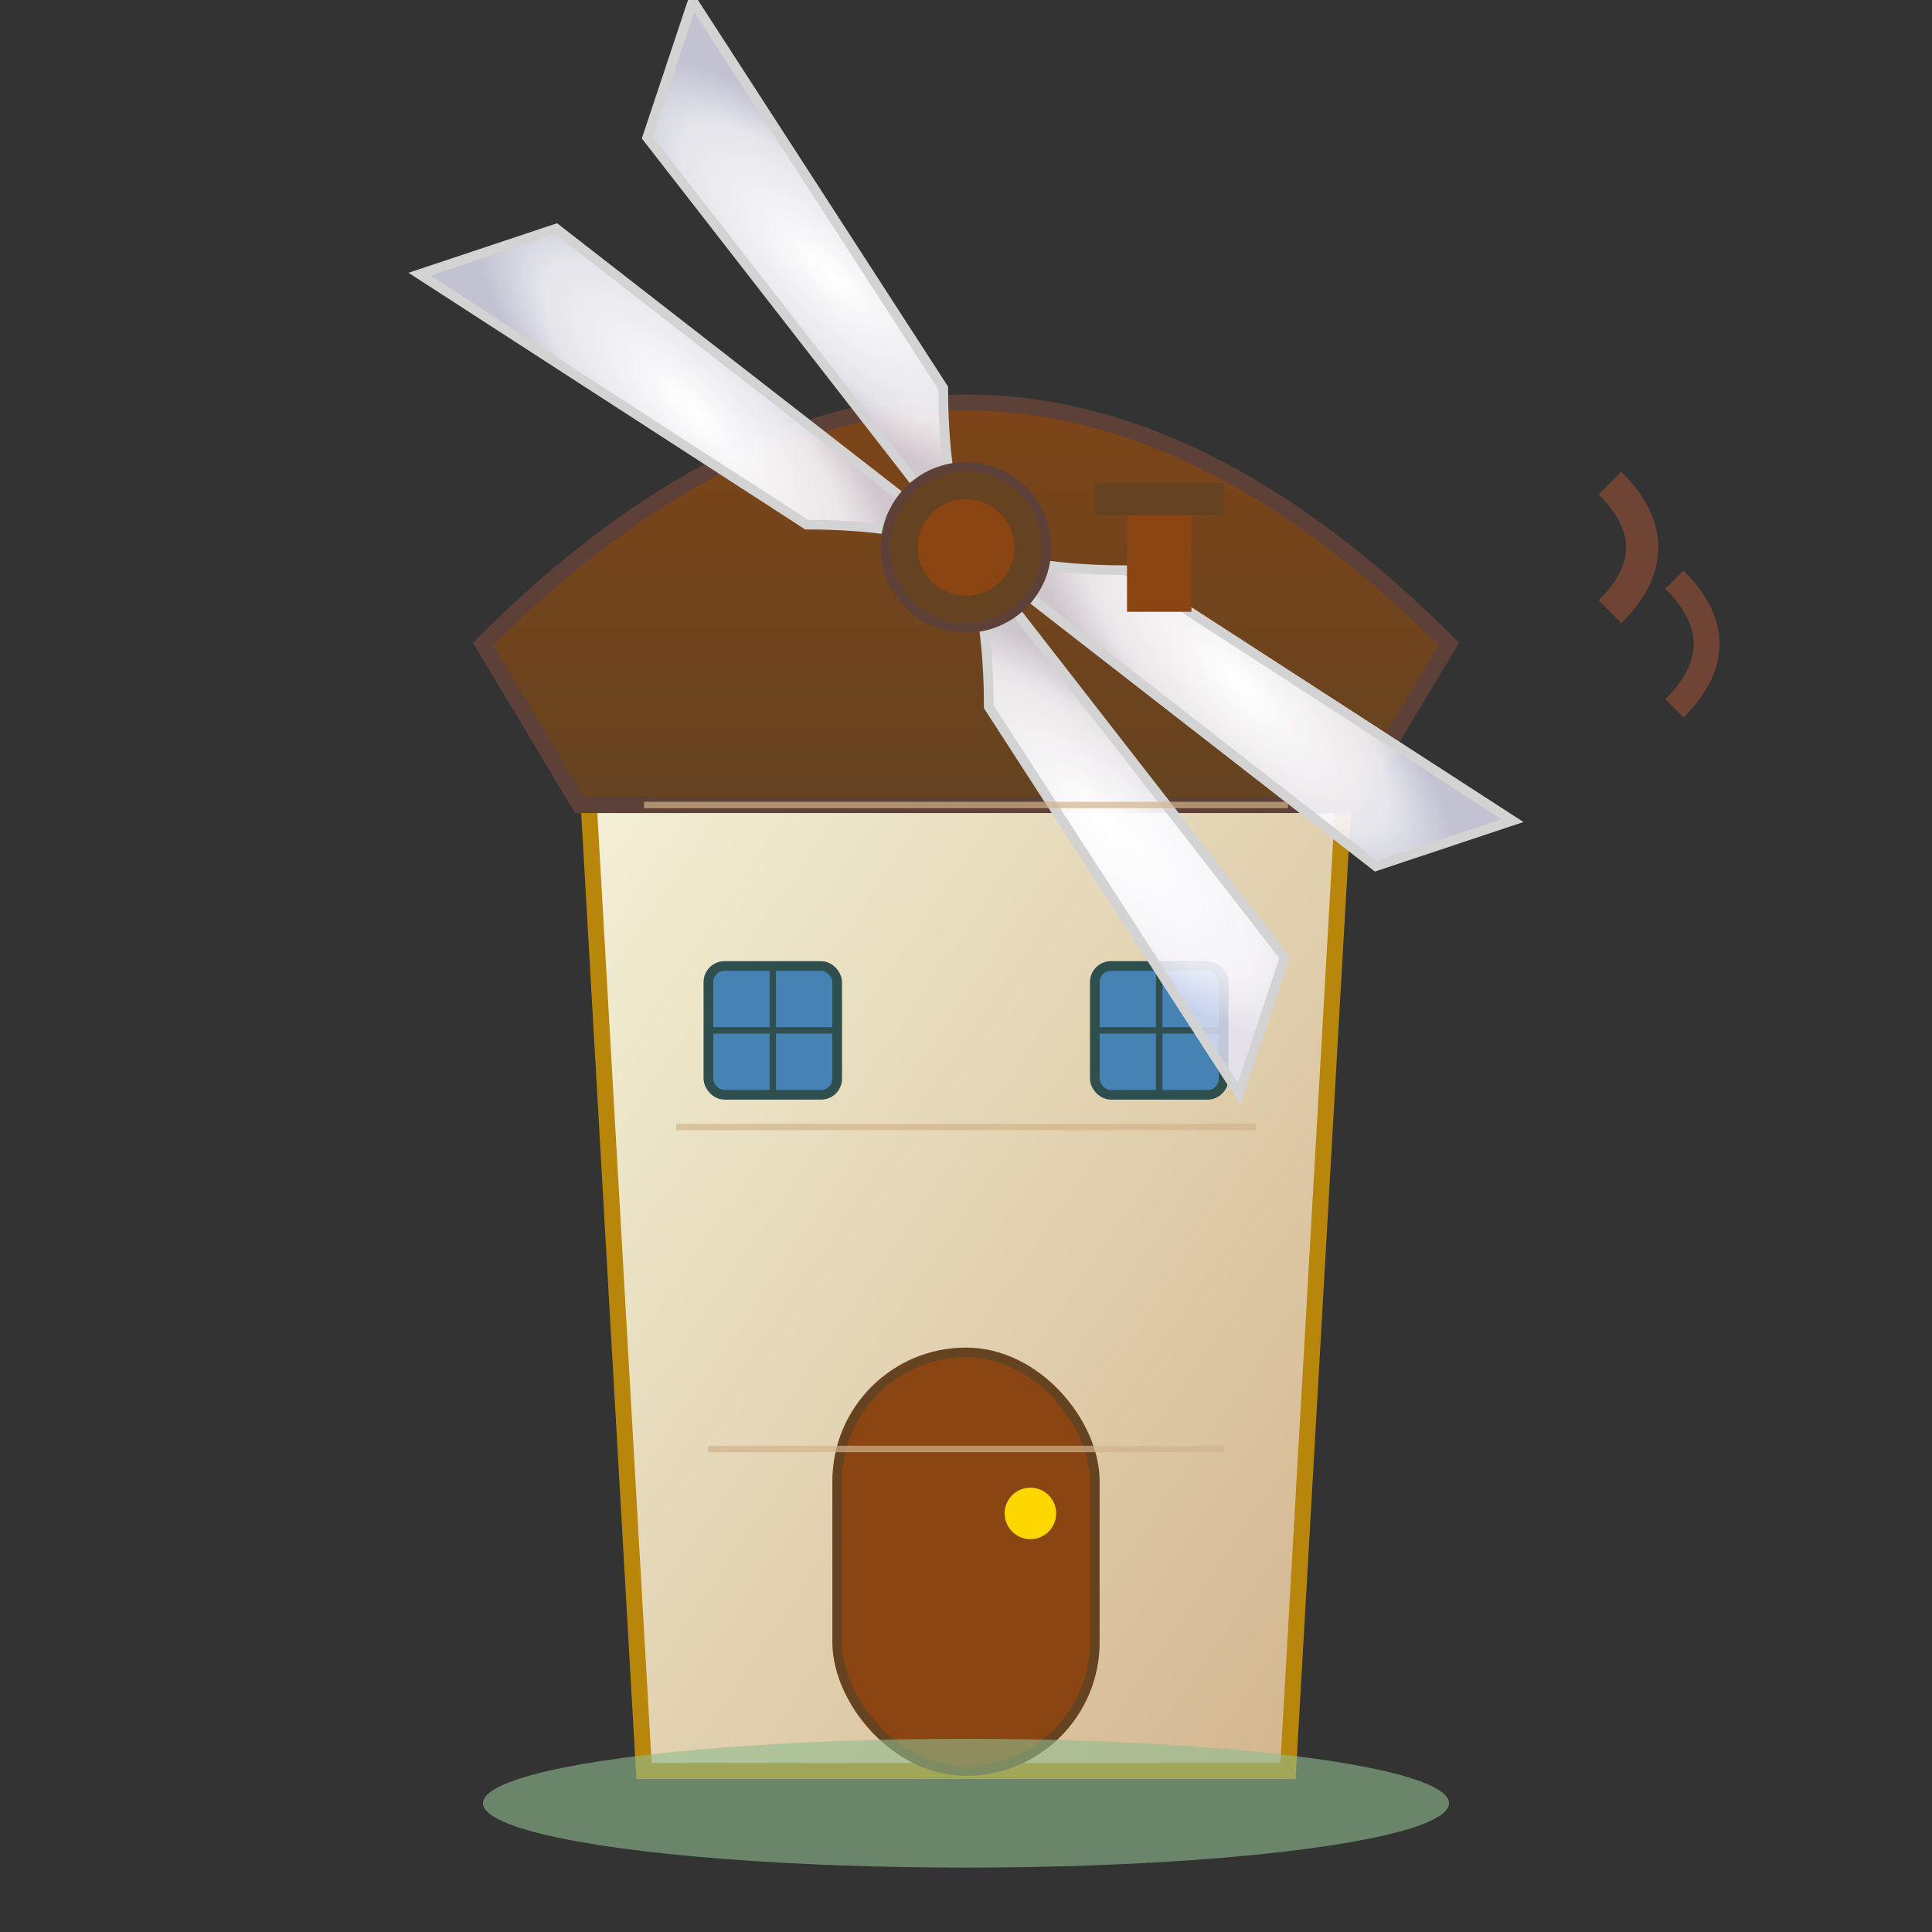 <svg width="60" height="60" viewBox="0 0 60 60" xmlns="http://www.w3.org/2000/svg">
  <rect x="0" y="0" width="60" height="60" fill="#333333" stroke="none"/>
  <defs>
    <linearGradient id="windmillBodyGradient" x1="0%" y1="0%" x2="100%" y2="100%">
      <stop offset="0%" style="stop-color:#F5F5DC;stop-opacity:1" />
      <stop offset="100%" style="stop-color:#D2B48C;stop-opacity:1" />
    </linearGradient>
    
    <linearGradient id="roofGradient" x1="0%" y1="0%" x2="0%" y2="100%">
      <stop offset="0%" style="stop-color:#8B4513;stop-opacity:1" />
      <stop offset="100%" style="stop-color:#654321;stop-opacity:1" />
    </linearGradient>
    
    <radialGradient id="bladeGradient" cx="50%" cy="50%" r="50%">
      <stop offset="0%" style="stop-color:#FFFFFF;stop-opacity:1" />
      <stop offset="70%" style="stop-color:#F8F8FF;stop-opacity:0.9" />
      <stop offset="100%" style="stop-color:#E6E6FA;stop-opacity:0.8" />
    </radialGradient>
  </defs>
  
  <!-- Windmill base/body -->
  <path d="M20 55 L18 20 L42 20 L40 55 Z" fill="url(#windmillBodyGradient)" stroke="#B8860B" stroke-width="0.5"/>
  
  <!-- Windmill cap/roof -->
  <path d="M15 20 Q30 5 45 20 L42 25 L18 25 Z" fill="url(#roofGradient)" stroke="#5D4037" stroke-width="0.5"/>
  
  <!-- Door -->
  <rect x="26" y="42" width="8" height="13" rx="4" fill="#8B4513" stroke="#654321" stroke-width="0.3"/>
  <circle cx="32" cy="47" r="0.8" fill="#FFD700"/>
  
  <!-- Windows -->
  <rect x="22" y="30" width="4" height="4" rx="0.5" fill="#4682B4" stroke="#2F4F4F" stroke-width="0.3"/>
  <line x1="24" y1="30" x2="24" y2="34" stroke="#2F4F4F" stroke-width="0.2"/>
  <line x1="22" y1="32" x2="26" y2="32" stroke="#2F4F4F" stroke-width="0.2"/>
  
  <rect x="34" y="30" width="4" height="4" rx="0.5" fill="#4682B4" stroke="#2F4F4F" stroke-width="0.3"/>
  <line x1="36" y1="30" x2="36" y2="34" stroke="#2F4F4F" stroke-width="0.2"/>
  <line x1="34" y1="32" x2="38" y2="32" stroke="#2F4F4F" stroke-width="0.2"/>
  
  <!-- Windmill blades -->
  <g transform="translate(30, 17)">
    <!-- Blade 1 (top-right) -->
    <path d="M0 0 L16 -2 L18 -6 L4 -3 Q2 -1 0 0" fill="url(#bladeGradient)" stroke="#D3D3D3" stroke-width="0.3" transform="rotate(45)"/>
    
    <!-- Blade 2 (bottom-right) -->
    <path d="M0 0 L16 2 L18 6 L4 3 Q2 1 0 0" fill="url(#bladeGradient)" stroke="#D3D3D3" stroke-width="0.3" transform="rotate(45)"/>
    
    <!-- Blade 3 (bottom-left) -->
    <path d="M0 0 L-16 2 L-18 6 L-4 3 Q-2 1 0 0" fill="url(#bladeGradient)" stroke="#D3D3D3" stroke-width="0.3" transform="rotate(45)"/>
    
    <!-- Blade 4 (top-left) -->
    <path d="M0 0 L-16 -2 L-18 -6 L-4 -3 Q-2 -1 0 0" fill="url(#bladeGradient)" stroke="#D3D3D3" stroke-width="0.3" transform="rotate(45)"/>
    
    <!-- Central hub -->
    <circle cx="0" cy="0" r="2.5" fill="#654321" stroke="#5D4037" stroke-width="0.3"/>
    <circle cx="0" cy="0" r="1.5" fill="#8B4513"/>
  </g>
  
  <!-- Ground/base -->
  <ellipse cx="30" cy="56" rx="15" ry="2" fill="#8FBC8F" opacity="0.6"/>
  
  <!-- Small details - texture lines on windmill body -->
  <line x1="20" y1="25" x2="40" y2="25" stroke="#D2B48C" stroke-width="0.2" opacity="0.7"/>
  <line x1="21" y1="35" x2="39" y2="35" stroke="#D2B48C" stroke-width="0.2" opacity="0.7"/>
  <line x1="22" y1="45" x2="38" y2="45" stroke="#D2B48C" stroke-width="0.2" opacity="0.7"/>
  
  <!-- Small chimney -->
  <rect x="35" y="15" width="2" height="4" fill="#8B4513"/>
  <rect x="34" y="15" width="4" height="1" fill="#654321"/>
  
  <!-- Motion indicator (subtle) -->
  <g opacity="0.3">
    <path d="M50 15 Q52 17 50 19" stroke="#FF6B35" stroke-width="1" fill="none"/>
    <path d="M52 18 Q54 20 52 22" stroke="#FF6B35" stroke-width="0.8" fill="none"/>
  </g>
</svg>
